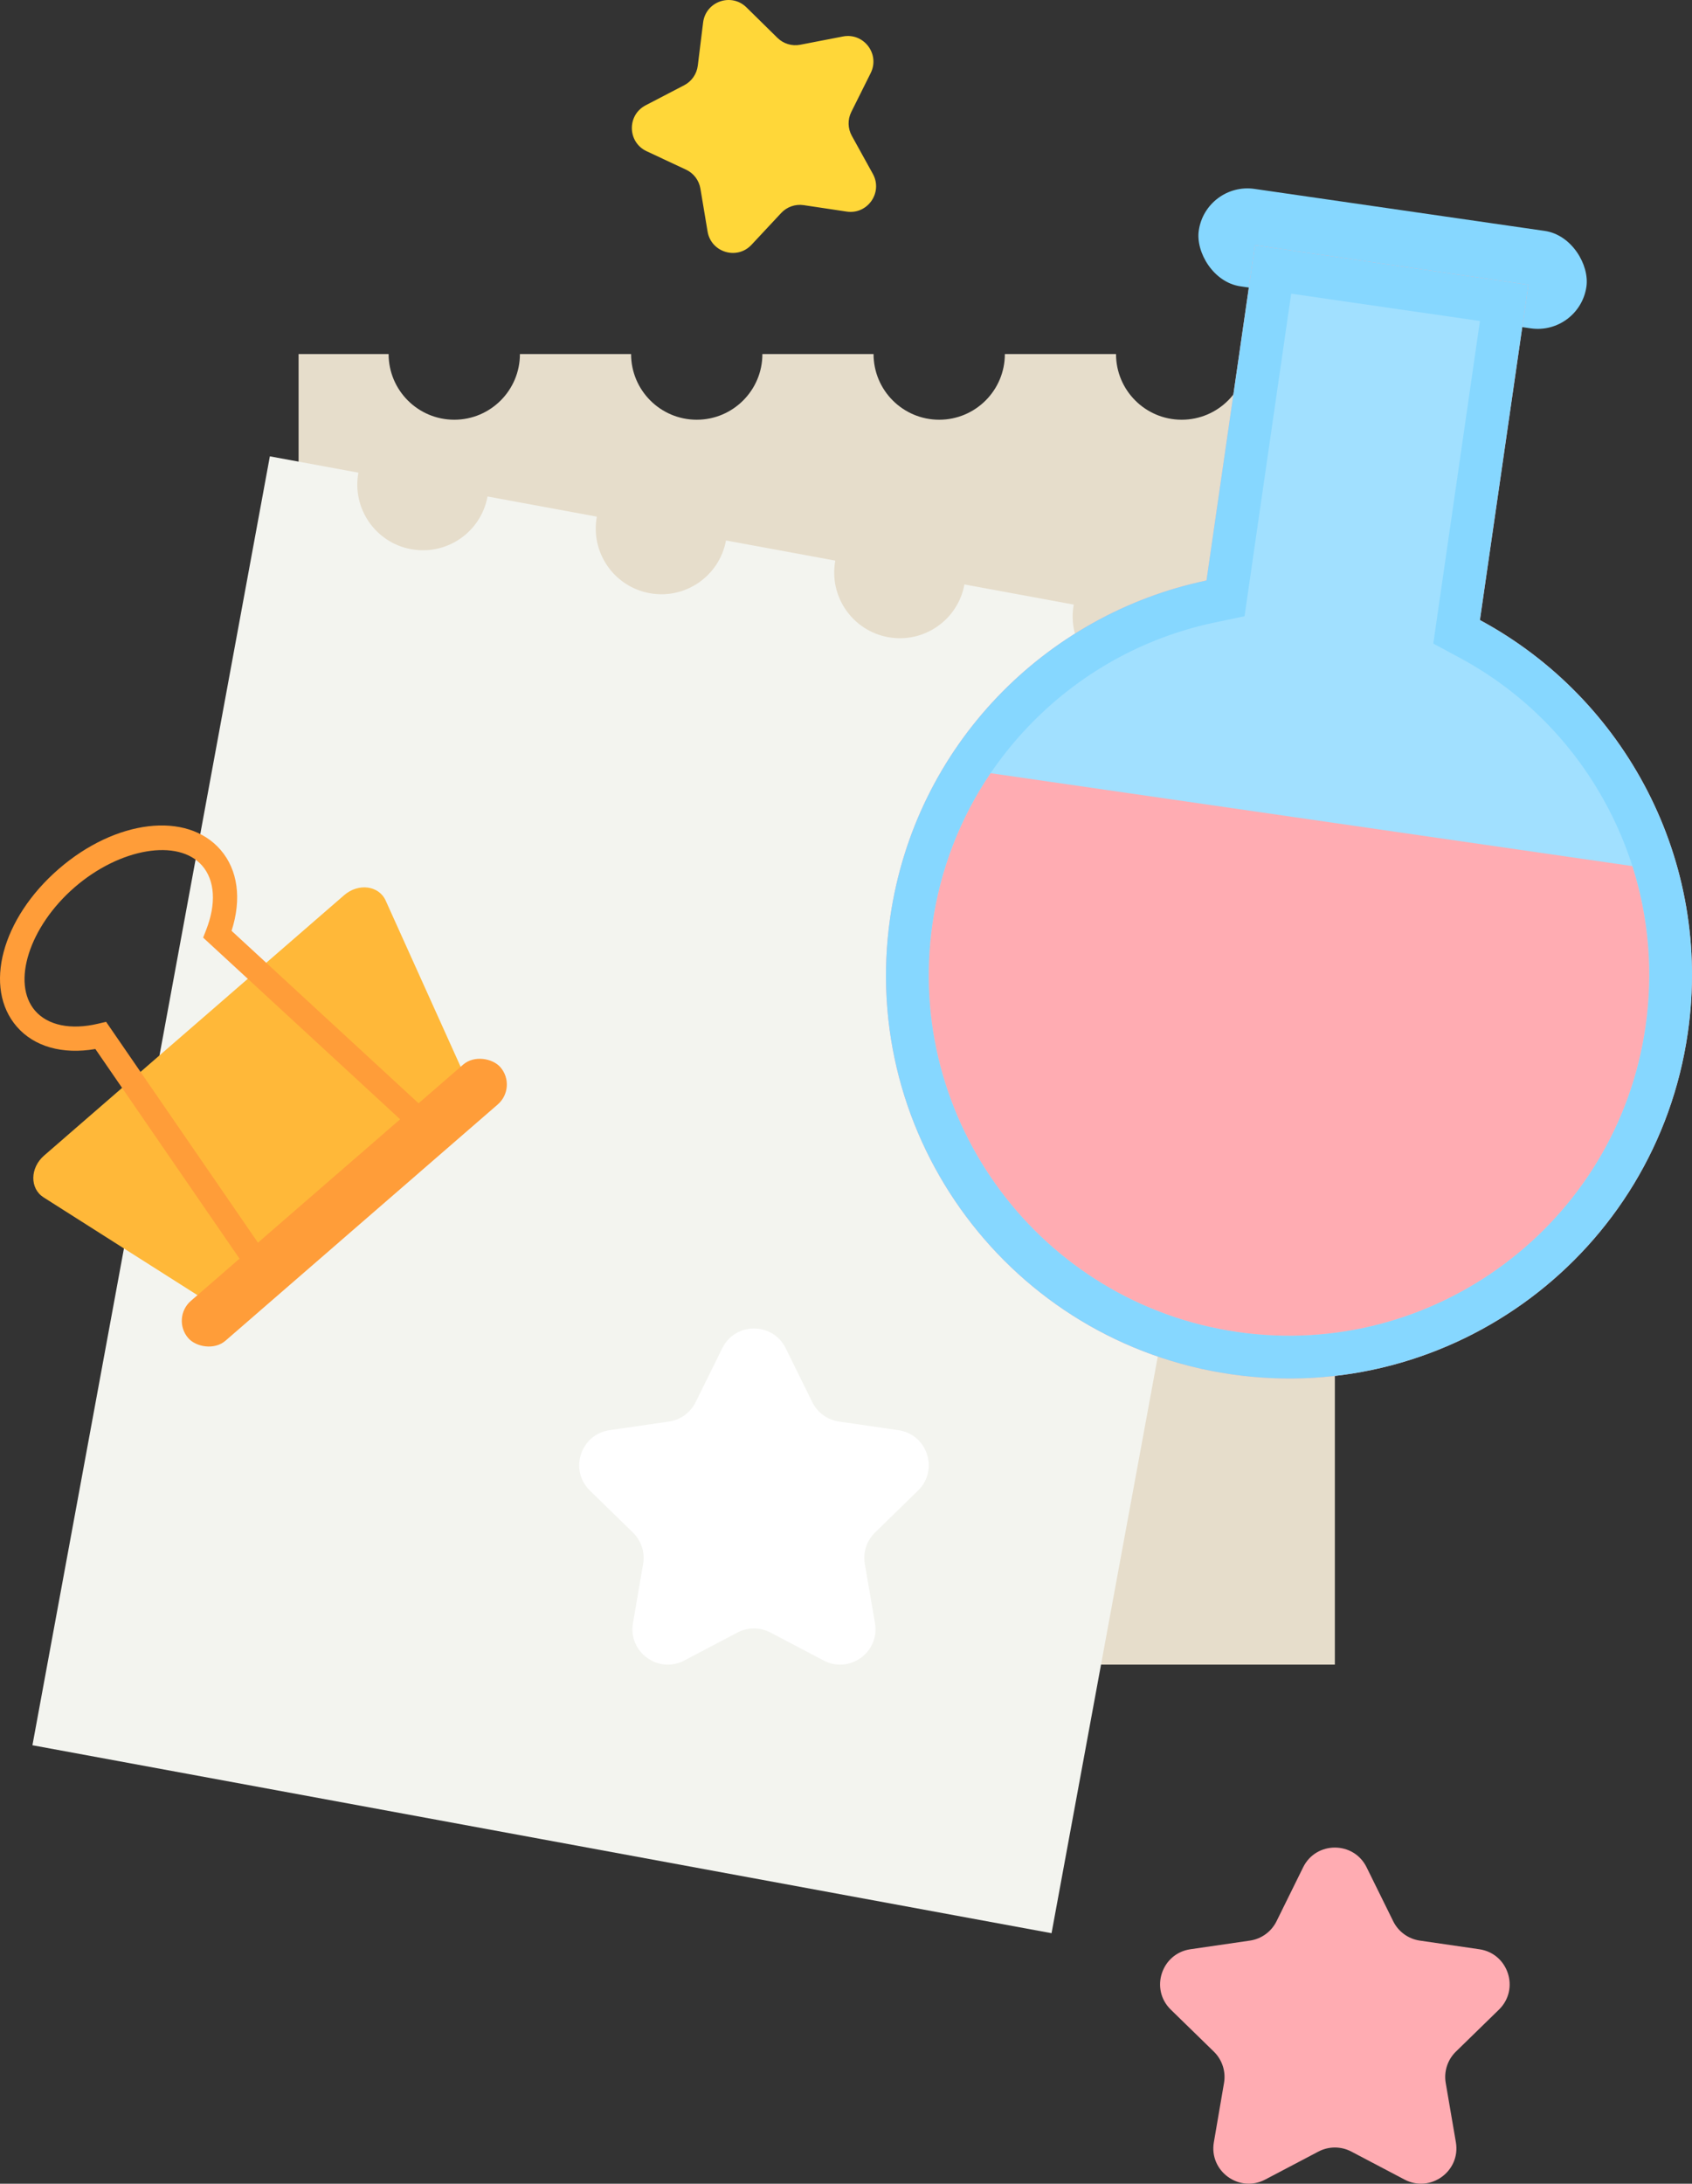   <svg xmlns="http://www.w3.org/2000/svg" viewBox="0 0 445.15 574.167">
   <rect x="0" y="0" width="445.15" height="574.167" fill="#333333" stroke="none"/>
   <g>
    <g>
     <path d="M359.541,490.975l6.998,14.179c1.356,2.748,3.978,4.652,7.01,5.093l15.647,2.274c7.636,1.11,10.686,10.494,5.16,15.88l-11.322,11.037c-2.194,2.139-3.196,5.221-2.678,8.241l2.673,15.584c1.304,7.606-6.678,13.405-13.509,9.815l-13.995-7.358c-2.712-1.426-5.953-1.426-8.665,0l-13.995,7.358c-6.83,3.591-14.813-2.209-13.509-9.815l2.673-15.584c.518-3.02-.483-6.102-2.678-8.241l-11.322-11.037c-5.526-5.386-2.477-14.771,5.16-15.88l15.647-2.274c3.032-.441,5.654-2.345,7.01-5.093l6.998-14.179c3.415-6.92,13.282-6.92,16.698,0Z" style="fill:#ffacb2;">
     </path>
     <g>
      <g>
       <path d="M102.24,93.085c0,9.54,7.733,17.273,17.273,17.273s17.273-7.734,17.273-17.273h29.245c0,9.54,7.734,17.273,17.273,17.273s17.273-7.734,17.273-17.273h29.245c0,9.54,7.733,17.273,17.273,17.273s17.273-7.734,17.273-17.273h29.245c0,9.54,7.733,17.273,17.273,17.273s17.273-7.734,17.273-17.273h23.031V437.689H78.553V93.085h23.687Z" style="fill:#e6ddcb;">
       </path>
       <path d="M94.292,124.28c-1.729,9.382,4.474,18.389,13.856,20.118s18.389-4.474,20.118-13.856l28.76,5.301c-1.729,9.382,4.474,18.389,13.856,20.118s18.389-4.474,20.118-13.856l28.76,5.301c-1.729,9.382,4.474,18.389,13.856,20.118s18.389-4.474,20.118-13.856l28.76,5.301c-1.729,9.382,4.474,18.389,13.856,20.118,9.382,1.729,18.389-4.474,20.118-13.856l22.65,4.175-62.464,338.895L8.532,458.881,70.997,119.987l23.295,4.294Z" style="fill:#f3f4ef;">
       </path>
      </g>
      <g>
       <path d="M54.724,342.303l67.817-58.812-21.079-46.711c-1.786-3.957-7.177-4.653-10.916-1.41L11.615,303.821c-3.74,3.243-3.813,8.678-.149,11.006l43.258,27.476Z" style="fill:#ffb839;">
       </path>
       <rect x="36.235" y="309.277" width="108.707" height="13.878" rx="6.939" ry="6.939" transform="translate(366.201 495.76) rotate(139.067)" style="fill:#ff9d39;">
       </rect>
       <path d="M68.791,339.342l-43.701-63.52c-8.646,1.484-16.097-.61-20.671-5.884-8.852-10.207-4.014-28.413,11.016-41.447,15.031-13.034,33.738-15.246,42.589-5.041,4.573,5.274,5.593,12.947,2.899,21.296l56.696,52.25-48.828,42.345Zm-40.877-70.671l42.088,61.175,38.045-32.993-54.603-50.322,.795-2.031c2.687-6.862,2.309-13.011-1.036-16.869-6.289-7.253-21.673-4.654-33.589,5.681-11.915,10.333-16.666,25.192-10.375,32.447,3.346,3.857,9.377,5.102,16.552,3.412l2.123-.5Z" style="fill:#ff9d39;">
       </path>
      </g>
     </g>
     <g>
      <rect x="314.856" y="55.058" width="103.047" height="25.885" rx="12.942" ry="12.942" transform="translate(13.511 -51.757) rotate(8.232)" style="fill:#86d7ff;">
      </rect>
      <path d="M389.351,163.033l12.754-88.157-71.935-10.407-12.754,88.157c-42.356,8.86-76.665,43.307-83.22,88.62-8.383,57.948,31.797,111.72,89.745,120.103,57.948,8.383,111.72-31.797,120.103-89.745,6.555-45.312-16.584-88.07-54.693-108.571Z" style="fill:#ffacb2;">
      </path>
      <path d="M389.351,163.033l12.754-88.157-71.935-10.407-12.754,88.157c-42.356,8.86-76.665,43.307-83.22,88.62-8.383,57.948,31.797,111.72,89.745,120.103,57.948,8.383,111.72-31.797,120.103-89.745,6.555-45.312-16.584-88.07-54.693-108.571Z" style="fill:#86d7ff;">
      </path>
      <g style="opacity:.22;">
       <path d="M325.552,350.212c-51.715-7.481-87.701-55.641-80.219-107.355,2.838-19.619,11.547-37.538,25.186-51.819,13.355-13.984,30.368-23.458,49.202-27.398l7.705-1.612,12.27-84.811,49.662,7.185-12.27,84.811,6.933,3.73c16.944,9.116,30.576,23.023,39.42,40.218,9.032,17.561,12.306,37.213,9.467,56.832-7.481,51.715-55.641,87.701-107.355,80.219Z" style="fill:#fff;">
       </path>
      </g>
      <path d="M245.333,242.857c-7.481,51.715,28.505,99.874,80.219,107.355,51.715,7.481,99.874-28.505,107.355-80.219,2.076-14.349,.878-28.716-3.447-42.269l-168.843-24.426c-7.989,11.772-13.209,25.21-15.285,39.559Z" style="fill:#ffacb2;">
      </path>
     </g>
     <path d="M206.712,354.497l6.998,14.179c1.356,2.748,3.978,4.652,7.01,5.093l15.647,2.274c7.636,1.11,10.686,10.494,5.16,15.88l-11.322,11.037c-2.194,2.139-3.196,5.221-2.678,8.241l2.673,15.584c1.304,7.606-6.678,13.405-13.509,9.815l-13.995-7.358c-2.712-1.426-5.953-1.426-8.665,0l-13.995,7.358c-6.83,3.591-14.813-2.209-13.509-9.815l2.673-15.584c.518-3.02-.483-6.102-2.678-8.241l-11.322-11.037c-5.526-5.386-2.477-14.771,5.16-15.88l15.647-2.274c3.032-.441,5.654-2.345,7.01-5.093l6.998-14.179c3.415-6.92,13.282-6.92,16.698,0Z" style="fill:#fff;">
     </path>
     <path d="M196.384,1.94l8.155,8.016c1.58,1.554,3.824,2.23,6,1.809l11.227-2.173c5.479-1.061,9.796,4.622,7.305,9.616l-5.104,10.233c-.989,1.983-.939,4.326,.134,6.265l5.536,10.006c2.702,4.883-1.369,10.745-6.888,9.919l-11.309-1.692c-2.192-.328-4.405,.444-5.917,2.063l-7.805,8.357c-3.809,4.079-10.642,2.019-11.562-3.486l-1.885-11.279c-.365-2.186-1.783-4.052-3.791-4.99l-10.36-4.841c-5.056-2.363-5.208-9.497-.258-12.073l10.144-5.278c1.966-1.023,3.303-2.948,3.574-5.147l1.403-11.349c.685-5.539,7.423-7.888,11.403-3.976Z" style="fill:#ffd739;">
     </path>
    </g>
   </g>
  </svg>
